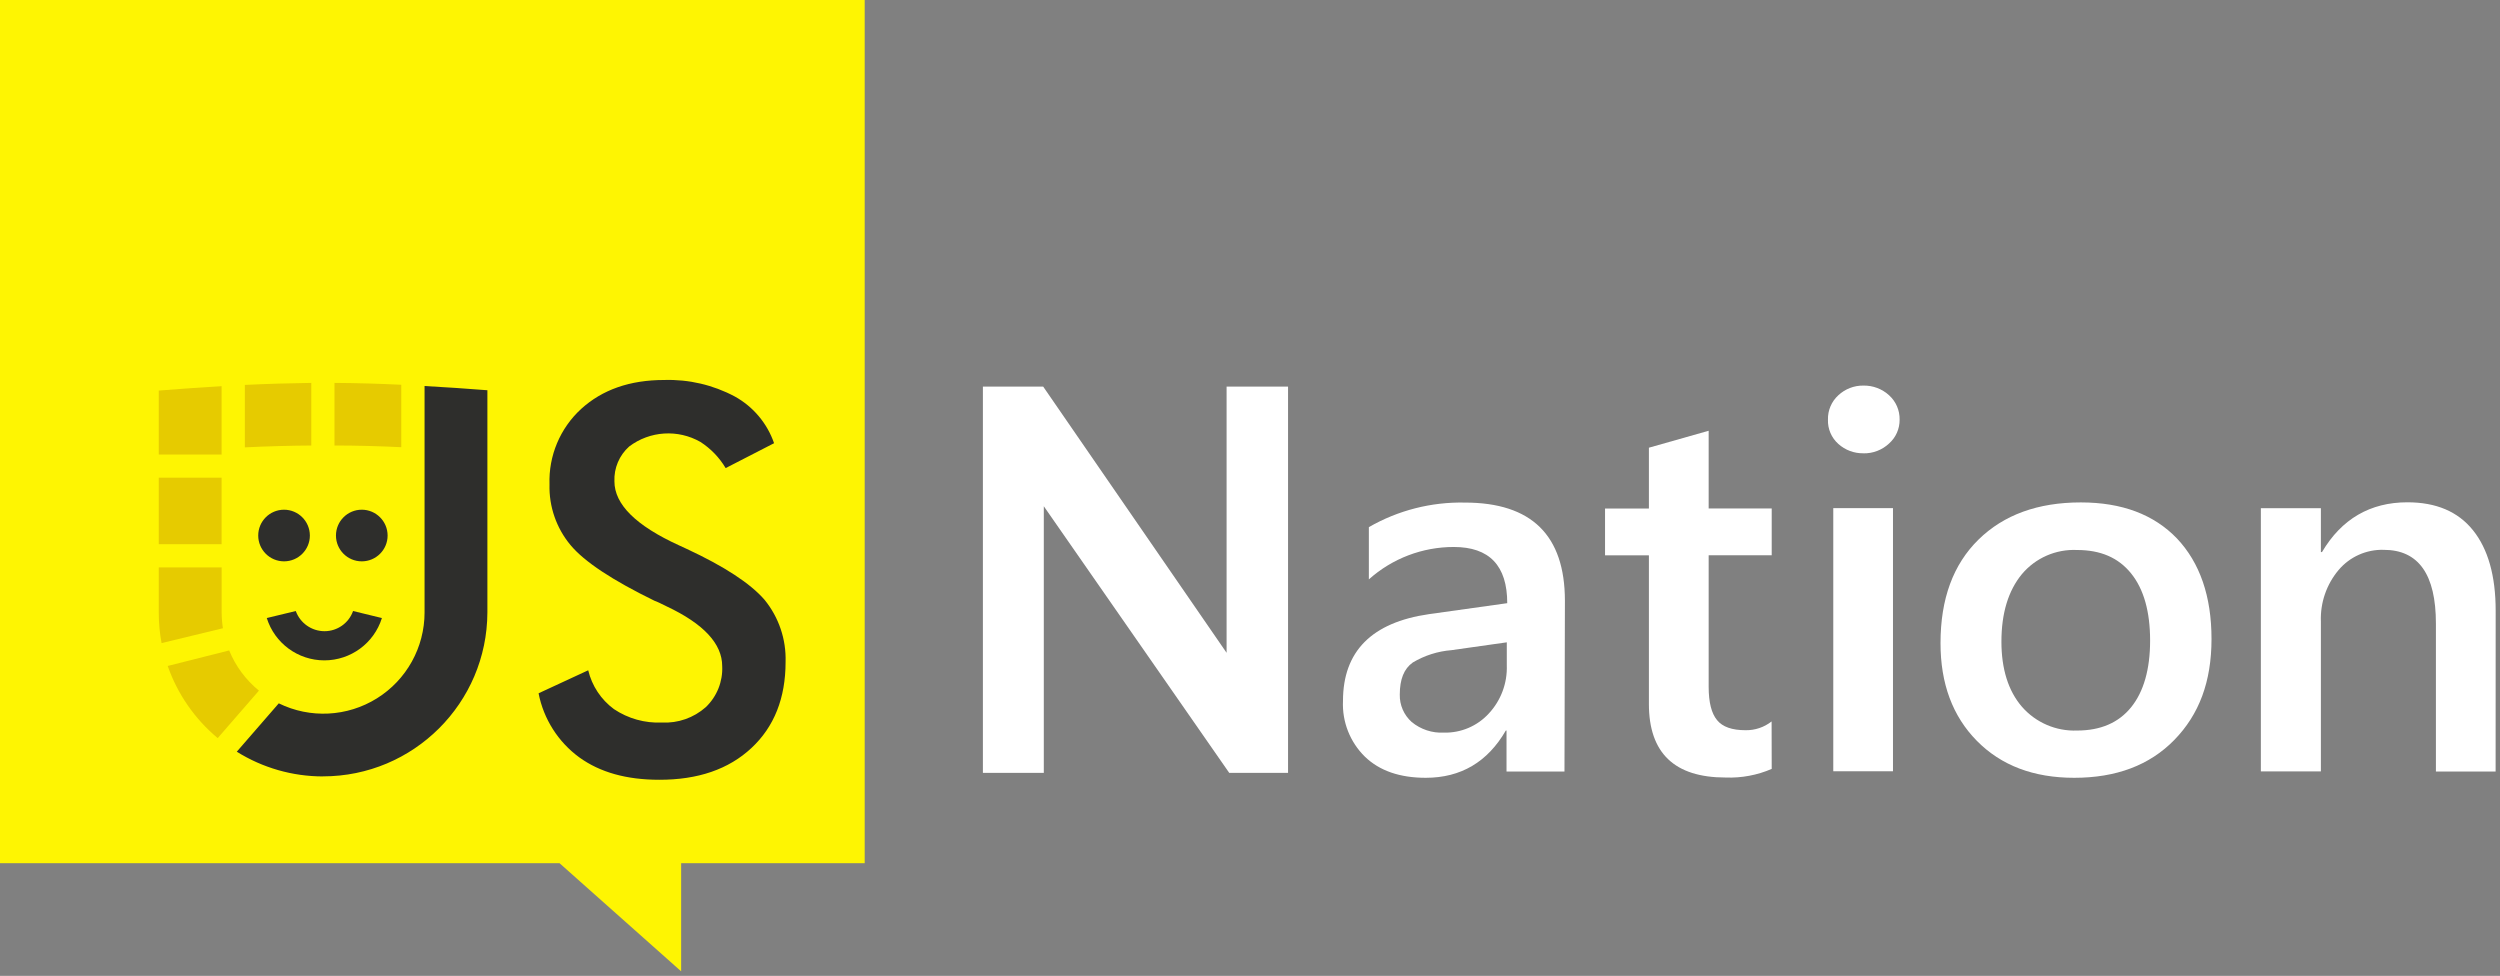 <svg width="456px" height="178px" viewBox="0 0 456 178" version="1.1" xmlns="http://www.w3.org/2000/svg" xmlns:xlink="http://www.w3.org/1999/xlink">
  <rect x="0" y="0" width="456" height="178" fill="#808080" stroke="none"/>
  <g id="Page-1" stroke="none" stroke-width="1" fill="none" fill-rule="evenodd">
    <g id="logo">
      <polygon id="Path" fill="#FEF502" points="157.72 0 0 0 0 157.45 102.06 157.45 124.24 177.17 124.24 157.45 157.72 157.45"></polygon>
      <path d="M59.18,115.13 C56.837,115.123 54.748,113.653 53.95,111.45 L48.66,112.73 C50.094,117.323 54.348,120.451 59.16,120.451 C63.972,120.451 68.226,117.323 69.66,112.73 L64.4,111.45 C63.617,113.664 61.519,115.141 59.17,115.13 L59.18,115.13 Z" id="Path" fill="#2E2E2C"></path>
      <path d="M98.29,126.43 L107.29,122.26 C107.967,125.1 109.629,127.609 111.98,129.34 C114.56,131.07 117.626,131.929 120.73,131.79 C123.66,131.941 126.533,130.935 128.73,128.99 C130.766,127.049 131.861,124.32 131.73,121.51 C131.73,117.43 128.36,113.78 121.55,110.58 C120.61,110.12 119.89,109.75 119.38,109.58 C111.72,105.84 106.6,102.47 104.06,99.42 C101.478,96.319 100.116,92.383 100.23,88.35 C100.048,83.14 102.157,78.112 106,74.59 C109.86,71.08 114.89,69.31 121.15,69.31 C125.625,69.171 130.058,70.206 134.01,72.31 C137.377,74.166 139.936,77.205 141.19,80.84 L132.36,85.38 C131.216,83.456 129.641,81.823 127.76,80.61 C123.65,78.264 118.538,78.59 114.76,81.44 C112.956,83.05 111.969,85.384 112.07,87.8 C112.07,91.993 115.997,95.883 123.85,99.47 C124.45,99.76 124.94,99.98 125.28,100.13 C132.14,103.323 136.867,106.417 139.46,109.41 C142.059,112.603 143.419,116.625 143.29,120.74 C143.29,127.333 141.213,132.567 137.06,136.44 C132.907,140.313 127.303,142.243 120.25,142.23 C114.3,142.23 109.47,140.89 105.67,138.15 C101.815,135.332 99.162,131.165 98.24,126.48 L98.29,126.43 Z M58.9,141.61 C75.433,141.61 88.85,128.233 88.9,111.7 L88.9,71.18 C85.07,70.89 81.24,70.61 77.44,70.41 L77.44,83.54 L77.44,111.71 C77.442,118.084 74.156,124.008 68.747,127.381 C63.339,130.754 56.573,131.097 50.85,128.29 L43.19,137.11 C47.913,140.061 53.371,141.624 58.94,141.62 L58.9,141.61 Z" id="Shape" fill="#2E2E2C" fill-rule="nonzero"></path>
      <path d="M28.96,71.24 L28.96,82.91 L40.42,82.91 L40.42,81.85 L40.42,70.44 C36.62,70.67 32.79,70.93 28.96,71.24 Z" id="Path" fill="#E6CB00"></path>
      <path d="M44.66,70.21 L44.66,81.6 C48.75,81.4 52.81,81.29 56.78,81.26 L56.78,69.84 C52.72,69.9 48.69,70.01 44.66,70.21 Z" id="Path" fill="#E6CB00"></path>
      <path d="M61.01,69.84 L61.01,81.26 C65.01,81.26 69.07,81.37 73.19,81.57 L73.19,70.18 C69.13,69.98 65.1,69.87 61.01,69.84 Z" id="Path" fill="#E6CB00"></path>
      <rect id="Rectangle" fill="#E6CB00" x="28.96" y="87.13" width="11.46" height="12.13"></rect>
      <path d="M40.43,111.71 L40.43,103.49 L28.96,103.49 L28.96,111.71 C28.955,113.585 29.125,115.457 29.47,117.3 L40.66,114.59 C40.511,113.637 40.435,112.674 40.43,111.71 Z" id="Path" fill="#E6CB00"></path>
      <path d="M47.23,125.97 C44.836,124.019 42.969,121.498 41.8,118.64 L30.59,121.47 C32.382,126.602 35.534,131.151 39.71,134.63 L47.23,125.97 Z" id="Path" fill="#E6CB00"></path>
      <polygon id="Path" fill="#FFFFFF" points="179.28 140.97 179.28 70.52 190.28 70.52 223.73 119.07 223.73 70.52 234.94 70.52 234.94 140.97 224.21 140.97 190.39 92.34 190.39 140.97"></polygon>
      <path d="M285.36,140.73 L274.79,140.73 L274.79,133.25 L274.66,133.25 C271.34,138.99 266.46,141.87 260.05,141.87 C255.33,141.87 251.62,140.59 248.96,138.02 C246.243,135.356 244.788,131.661 244.96,127.86 C244.96,118.813 250.19,113.533 260.65,112.02 L274.92,110.02 C274.92,103.17 271.66,99.77 265.17,99.77 C259.455,99.764 253.939,101.869 249.68,105.68 L249.68,96.15 C255.003,93.088 261.061,91.539 267.2,91.67 C279.347,91.67 285.427,97.633 285.44,109.56 L285.36,140.73 Z M274.84,117.16 L264.75,118.59 C262.255,118.787 259.839,119.557 257.69,120.84 C256.09,121.98 255.32,123.89 255.32,126.69 C255.276,128.594 256.069,130.422 257.49,131.69 C259.133,133.045 261.223,133.737 263.35,133.63 C266.473,133.711 269.477,132.43 271.58,130.12 C273.78,127.744 274.952,124.596 274.84,121.36 L274.84,117.16 Z" id="Shape" fill="#FFFFFF" fill-rule="nonzero"></path>
      <path d="M323.16,140.25 C320.512,141.393 317.642,141.929 314.76,141.82 C305.44,141.82 300.76,137.37 300.76,128.41 L300.76,101.29 L292.76,101.29 L292.76,92.76 L300.76,92.76 L300.76,81.66 L311.66,78.57 L311.66,92.75 L323.16,92.75 L323.16,101.28 L311.66,101.28 L311.66,125.28 C311.66,128.107 312.173,130.133 313.2,131.36 C314.2,132.59 315.94,133.19 318.37,133.19 C320.097,133.224 321.783,132.659 323.14,131.59 L323.16,140.25 Z" id="Path" fill="#FFFFFF"></path>
      <path d="M339.88,82.68 C338.195,82.71 336.562,82.098 335.31,80.97 C334.055,79.851 333.362,78.231 333.42,76.55 C333.372,74.862 334.062,73.238 335.31,72.1 C336.548,70.943 338.185,70.308 339.88,70.33 C341.613,70.296 343.292,70.93 344.57,72.1 C345.825,73.234 346.526,74.858 346.49,76.55 C346.509,78.206 345.808,79.79 344.57,80.89 C343.303,82.081 341.619,82.727 339.88,82.69 L339.88,82.68 Z M345.28,140.68 L334.39,140.68 L334.39,92.68 L345.28,92.68 L345.28,140.68 Z" id="Shape" fill="#FFFFFF" fill-rule="nonzero"></path>
      <path d="M378.33,141.87 C370.923,141.87 365.007,139.623 360.58,135.13 C356.153,130.637 353.943,124.69 353.95,117.29 C353.95,109.243 356.257,102.957 360.87,98.43 C365.483,93.903 371.707,91.64 379.54,91.64 C387.027,91.64 392.877,93.837 397.09,98.23 C401.26,102.65 403.38,108.76 403.38,116.55 C403.38,124.34 401.12,130.33 396.6,134.96 C392.08,139.59 385.99,141.87 378.33,141.87 Z M378.87,100.32 C375.001,100.135 371.267,101.77 368.78,104.74 C366.32,107.74 365.06,111.82 365.06,117.04 C365.06,122.04 366.32,126.04 368.8,128.91 C371.324,131.804 375.023,133.4 378.86,133.25 C383.15,133.25 386.44,131.82 388.72,129 C391,126.18 392.18,122.09 392.18,116.84 C392.18,111.59 391.04,107.48 388.72,104.6 C386.4,101.72 383.15,100.32 378.86,100.32 L378.87,100.32 Z" id="Shape" fill="#FFFFFF" fill-rule="nonzero"></path>
      <path d="M455.2,140.73 L444.31,140.73 L444.31,113.73 C444.31,104.77 441.137,100.29 434.79,100.29 C431.63,100.201 428.601,101.555 426.56,103.97 C424.354,106.59 423.202,109.937 423.33,113.36 L423.33,140.7 L412.38,140.7 L412.38,92.7 L423.33,92.7 L423.33,100.7 L423.53,100.7 C427.1,94.65 432.33,91.62 439.11,91.62 C444.34,91.62 448.32,93.3 451.06,96.7 C453.8,100.1 455.21,104.98 455.21,111.4 L455.2,140.73 Z" id="Path" fill="#FFFFFF"></path>
      <path d="M51.8,92.97 C49.2,92.976 47.096,95.087 47.1,97.687 C47.104,100.287 49.213,102.392 51.813,102.39 C54.413,102.388 56.52,100.28 56.52,97.68 C56.514,95.077 54.403,92.97 51.8,92.97 Z" id="Path" fill="#2E2E2C"></path>
      <path d="M65.98,92.97 C63.38,92.976 61.276,95.087 61.28,97.687 C61.284,100.287 63.393,102.392 65.993,102.39 C68.593,102.388 70.7,100.28 70.7,97.68 C70.694,95.077 68.583,92.97 65.98,92.97 Z" id="Path" fill="#2E2E2C"></path>
    </g>
  </g>
</svg>
